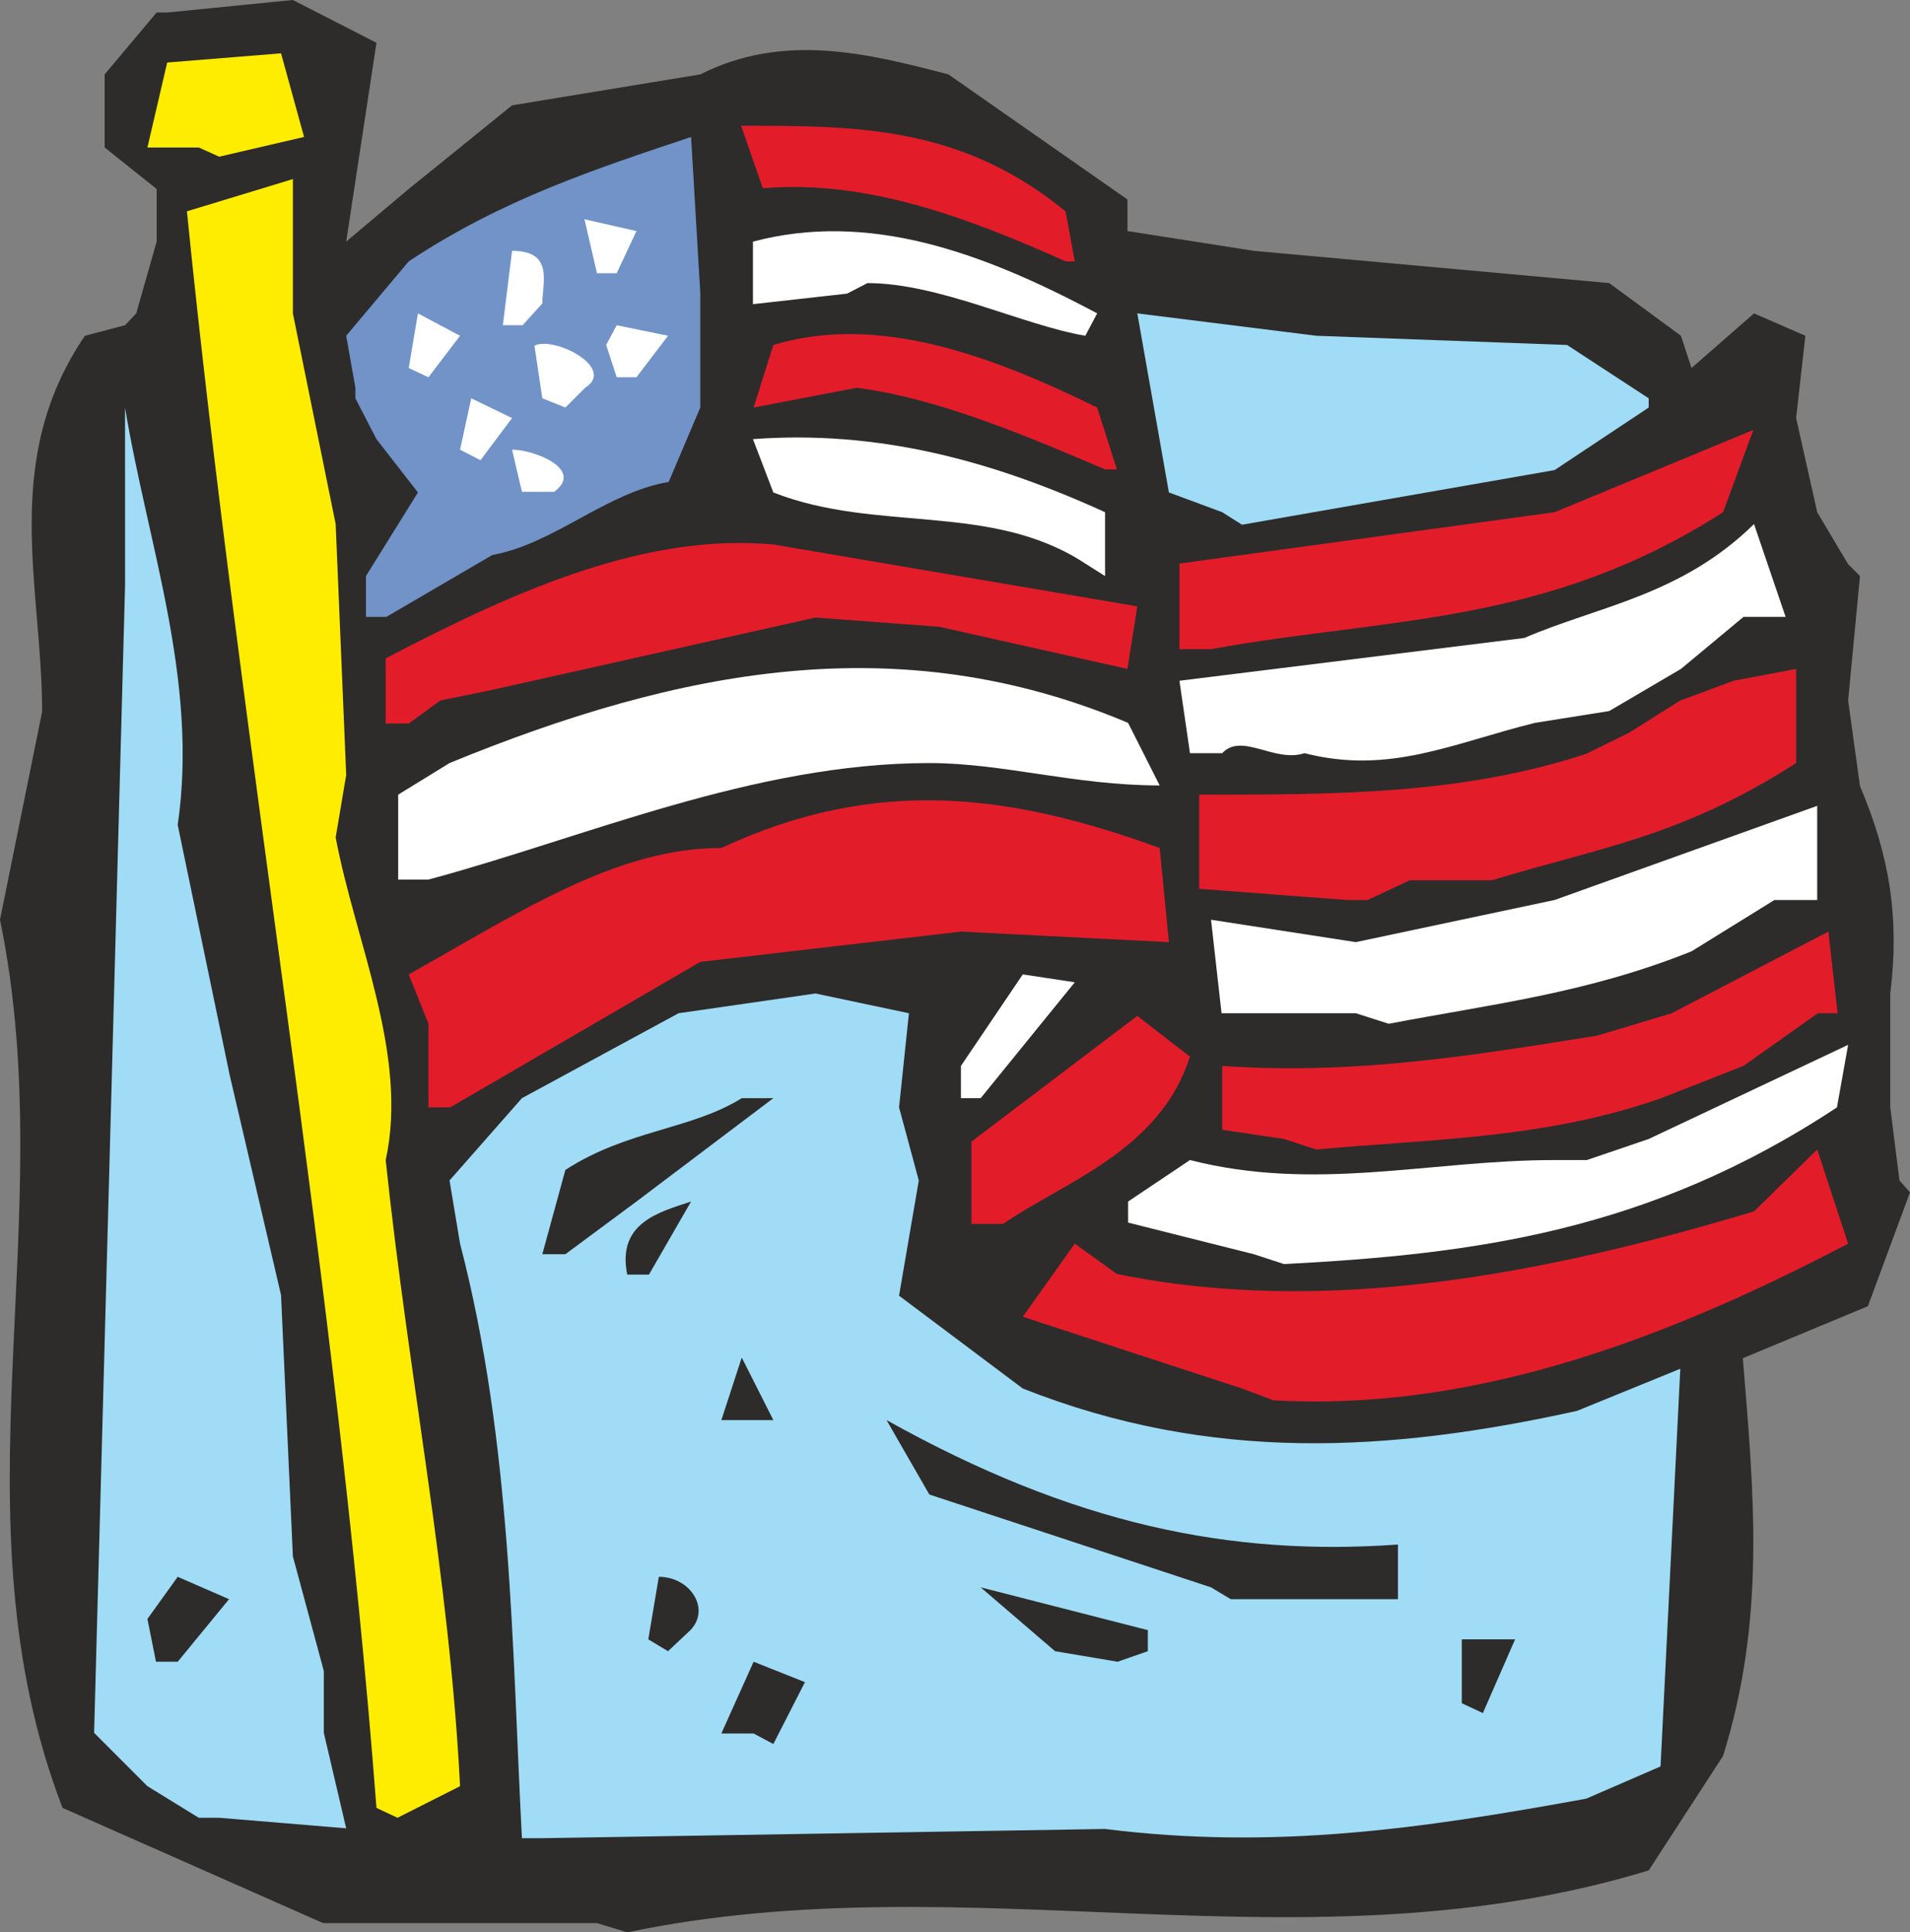 <svg height="281.76" viewBox="0 0 208.944 211.32" width="278.592" xmlns="http://www.w3.org/2000/svg"><rect x="0" y="0" width="208.944" height="211.32" fill="#808080" stroke="none"/><path style="fill:#2d2c2b" d="M261.206 523.257h-29.952l-28.512-12.6c-12.312-32.04 0-64.008-6.84-97.128l4.608-22.752c0-13.68-4.608-27.432 4.68-41.112l4.392-1.152 1.224-1.296 2.232-7.848v-5.76l-5.688-4.536v-7.992l5.688-6.768h1.152l13.752-1.368 9.144 4.68-3.312 21.744 6.84-5.76 5.616-4.536 5.688-4.608 20.592-3.384c9.144-4.608 18.288-2.304 27.144 0l19.584 13.68v3.456l13.824 2.16 38.88 3.528 7.848 5.76 1.152 3.528 6.84-5.976 5.616 2.448-1.008 9 2.304 10.296 3.384 5.688 1.296 1.296-1.296 13.608 1.296 9.36c3.312 7.776 4.32 14.616 3.312 22.68v12.456l1.008 7.992 1.152 1.296-4.608 12.456-13.68 5.688c1.224 14.904 2.52 28.512-2.16 43.488l-8.136 12.528c-37.656 11.448-74.088-1.08-111.744 6.768z" transform="translate(-195.902 -312.945)"/><path style="fill:#a0dcf5" d="M252.998 513.969c-1.08-20.448-1.08-43.2-6.768-65.016l-1.152-6.912 7.92-9 17.136-9.288 14.976-2.16 10.224 2.16-1.08 10.296 2.16 7.992-2.16 12.6 13.536 10.152c20.592 8.136 40.032 6.984 60.624 2.448l11.304-4.608-2.16 43.488-8.136 3.528c-18.144 3.312-34.2 5.616-52.632 3.312l-61.56 1.008zm-35.352-2.232-5.616-3.456-5.832-5.832 3.384-125.424v-19.512c2.448 14.904 8.064 29.808 5.76 45.648l5.688 27.36 5.616 24.048 1.296 28.584 3.384 12.528v6.768l2.448 10.44-13.896-1.152z" transform="translate(-195.902 -312.945)"/><path style="fill:#ffed00" d="M237.086 510.657c-4.464-58.392-14.76-115.272-20.736-174.6l11.592-3.528v14.688l4.68 23.04 1.152 27.432-1.152 6.84c2.16 11.448 7.992 23.832 5.472 35.28 2.52 23.904 6.984 45.576 8.136 68.472l-6.84 3.456z" transform="translate(-195.902 -312.945)"/><path style="fill:#2d2c2b" d="M278.342 502.52h-3.528l3.528-7.847 5.616 2.232-3.456 6.768zm77.472-3.311v-6.984h5.832l-3.528 8.064zm-37.656-4.536-6.84-1.152-8.136-6.984 18.288 4.68v2.304zm-105.192 0-.936-4.68 3.312-4.608 5.616 2.448-5.616 6.84zm53.856-2.448 1.152-6.84c3.456 0 5.688 3.528 3.456 5.832l-2.448 2.304zm61.56-5.688-30.816-10.152-4.68-8.136c20.52 11.448 37.656 14.904 55.944 13.608v5.976h-18.288zm-53.568-18.288 2.232-6.84 3.456 6.84h-2.16z" transform="translate(-195.902 -312.945)"/><path style="fill:#e31c2a" d="m331.766 464.793-23.976-7.848 5.688-7.992 4.608 3.312c22.824 4.68 46.872 0 69.696-6.84l6.912-6.768 3.384 10.296c-21.816 11.448-42.264 18.288-62.856 17.136z" transform="translate(-195.902 -312.945)"/><path style="fill:#2d2c2b" d="M264.518 452.337c-1.152-5.688 3.528-6.84 6.984-7.992l-4.608 7.992z" transform="translate(-195.902 -312.945)"/><path style="fill:#fff" d="m333.062 450.105-13.752-3.456v-2.304l6.768-4.536c13.824 3.528 26.28 0 39.888 0h3.528l6.768-2.304 21.816-10.296-1.224 6.84c-20.592 13.608-39.816 16.056-60.48 17.136z" transform="translate(-195.902 -312.945)"/><path style="fill:#2d2c2b" d="m255.23 450.105 2.52-9.216c6.768-4.392 13.752-4.392 19.296-7.848h3.456l-14.976 11.304-7.776 5.76z" transform="translate(-195.902 -312.945)"/><path style="fill:#e31c2a" d="M302.174 446.793v-9l18.144-13.752 5.76 4.464c-3.312 10.296-13.608 13.608-20.448 18.288zm34.2-9.288-6.768-1.008v-6.984c14.616 1.008 27.432-1.152 41.04-3.312l8.136-2.448 17.136-8.928 1.008 8.928h-2.16l-8.136 5.76-9 3.528c-12.672 4.464-25.272 4.464-37.728 5.616zm-93.6-3.456v-9.144l-2.16-5.4c12.456-6.984 22.752-13.824 34.2-13.824 17.136-7.992 31.896-5.832 47.952 0l1.008 10.296-22.752-1.152-28.512 3.312-27.36 15.912z" transform="translate(-195.902 -312.945)"/><path style="fill:#fff" d="M301.022 433.04v-3.527l6.768-10.008 5.688.864-10.296 12.672zm43.2-9.287h-14.688l-1.152-10.224 15.84 2.448 21.744-4.608 28.728-10.296v10.296h-4.68l-9.072 5.616c-11.52 4.608-21.816 5.76-33.12 7.92z" transform="translate(-195.902 -312.945)"/><path style="fill:#e31c2a" d="m343.214 411.369-16.128-1.224v-10.296c14.976 0 28.728 0 42.336-4.464l4.68-2.304 5.616-3.528 5.832-2.16 6.84-1.296v10.296c-12.672 8.136-21.744 9.288-33.264 12.816h-9l-4.608 2.16z" transform="translate(-195.902 -312.945)"/><path style="fill:#fff" d="M239.462 409.137v-9.288l5.616-3.456c25.128-10.296 49.176-14.976 74.232-4.392l3.456 6.84c-9.288 0-17.136-2.448-25.2-2.448-19.224 0-37.656 8.136-54.792 12.744zm86.616-13.824-1.152-7.92 37.728-4.68c7.992-3.456 17.136-4.608 25.128-12.456l3.456 10.152h-4.608l-6.84 5.688-7.848 4.608-8.136 1.296c-9 2.232-15.912 5.688-25.2 3.312-3.312 1.08-6.84-2.304-9 0z" transform="translate(-195.902 -312.945)"/><path style="fill:#e31c2a" d="M238.094 392.073v-7.128c14.976-7.848 28.728-13.68 42.408-12.456l39.816 6.768-1.08 6.84-20.592-4.608-13.536-1.008-35.424 7.92-5.616 1.152-3.456 2.52zm86.832-8.136v-9.36l41.04-5.616 21.744-9-3.312 9c-19.44 12.456-36.576 11.448-56.016 14.976z" transform="translate(-195.902 -312.945)"/><path style="fill:#7193c7" d="M235.934 380.409v-4.464l5.688-9.144-4.536-5.832-2.304-4.464v-1.152l-1.008-5.688 6.84-8.136c10.296-6.84 20.592-10.152 30.888-13.608l1.008 17.064v12.528l-3.456 8.136c-6.84 1.152-12.528 6.768-19.296 7.992l-11.592 6.768z" transform="translate(-195.902 -312.945)"/><path style="fill:#fff" d="M314.63 374.577c-10.296-6.768-22.752-3.312-34.128-7.776l-2.232-5.832c13.608-1.008 26.064 2.304 38.52 7.992v6.984z" transform="translate(-195.902 -312.945)"/><path style="fill:#a0dcf5" d="m329.606 368.96-5.832-2.16-3.456-19.583 19.584 2.448 27.432 1.008 8.928 5.832v1.008l-10.296 6.84-34.2 5.976z" transform="translate(-195.902 -312.945)"/><path style="fill:#fff" d="m252.998 366.729-1.08-4.608c2.448 0 7.92 2.16 4.608 4.608z" transform="translate(-195.902 -312.945)"/><path style="fill:#e31c2a" d="M316.79 364.28c-7.776-3.311-18.072-7.775-27.144-8.927l-11.304 2.16 2.16-6.84c11.448-3.456 23.832 1.152 35.424 6.84l2.16 6.768z" transform="translate(-195.902 -312.945)"/><path style="fill:#fff" d="m246.23 362.12 1.224-5.615 4.464 2.16-3.456 4.608zm9-5.615-.864-5.76c2.16-1.08 9 2.448 5.544 4.608l-2.16 2.16zm-14.616-3.312 1.008-5.976 4.608 2.448-3.456 4.536zm22.752 1.007-1.152-3.527 1.152-2.16 5.616 1.152-3.456 4.536zm51.264-4.535c-6.84-1.152-15.984-5.76-23.832-5.76l-2.232 1.152-10.296 1.152v-6.84c12.528-3.312 24.84 1.008 37.656 7.848zm-63.72-1.152 1.008-8.136c4.608 0 3.312 3.456 3.312 5.76l-2.16 2.376zm10.296-5.688-1.368-5.904 5.688 1.296-2.16 4.608z" transform="translate(-195.902 -312.945)"/><path style="fill:#e31c2a" d="M312.47 341.529c-10.296-4.608-21.672-9-33.12-7.992l-2.376-6.84c12.672 0 24.048 0 35.496 9.36l1.008 5.472z" transform="translate(-195.902 -312.945)"/><path style="fill:#ffed00" d="M217.646 329.073h-5.616l2.16-9.288 12.456-1.008 2.52 9.144-9.288 2.16z" transform="translate(-195.902 -312.945)"/></svg>
